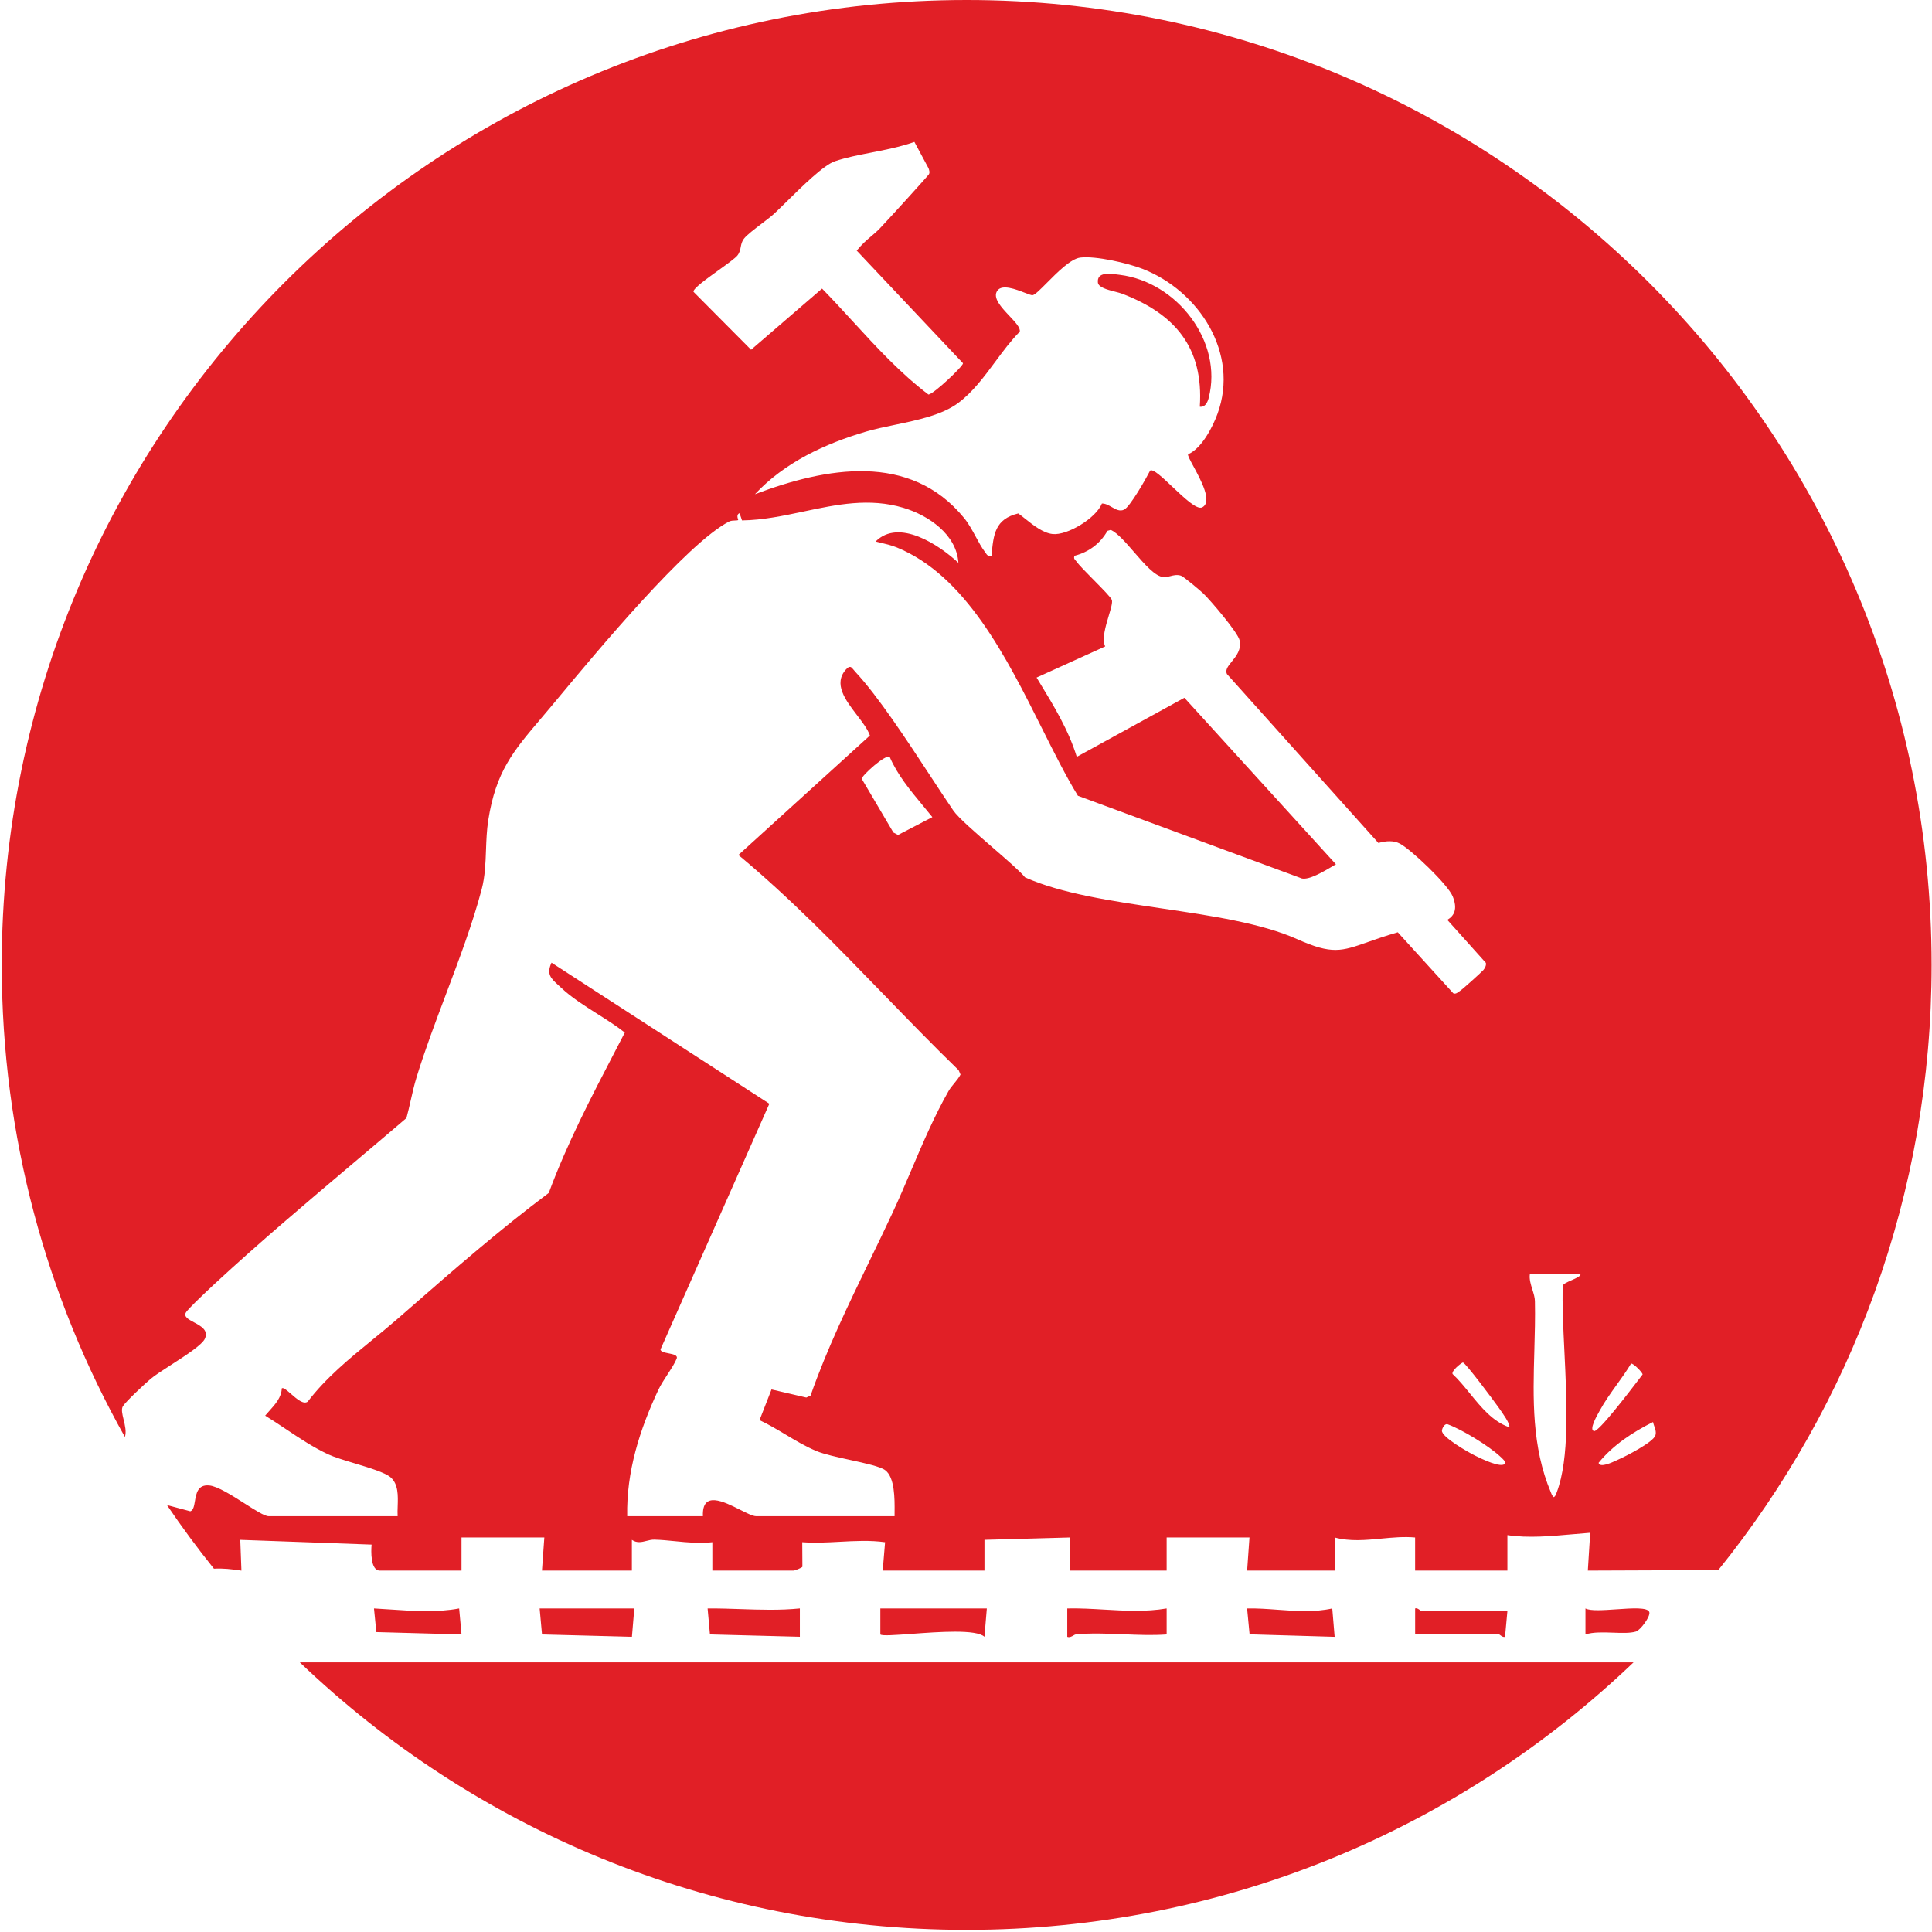 <svg width="726" height="726" viewBox="0 0 726 726" fill="none" xmlns="http://www.w3.org/2000/svg">
<path fill-rule="evenodd" clip-rule="evenodd" d="M725.852 362.598C725.852 448.71 695.834 527.811 645.692 590.007L596.668 590.195L597.558 575.976C595.416 576.13 593.218 576.327 590.988 576.526C582.791 577.26 574.174 578.032 566.443 576.856V590.195H531.768V577.746C527.551 577.362 523.289 577.768 519.036 578.172H519.035H519.034H519.033H519.032H519.031H519.03H519.029H519.028H519.027C513.131 578.733 507.252 579.292 501.534 577.746V590.195H468.64L469.521 577.746H438.397V590.195H401.942V577.746L369.938 578.627V590.186H331.703L332.593 579.526C326.954 578.745 321.288 579.051 315.592 579.359L315.59 579.359C310.904 579.612 306.197 579.866 301.469 579.517L301.523 588.744C301.407 589.136 298.594 590.186 298.354 590.186H267.684V579.517C263.066 580.077 258.329 579.605 253.699 579.143C251.049 578.878 248.434 578.618 245.897 578.556C244.885 578.531 243.903 578.781 242.928 579.029C241.124 579.488 239.343 579.942 237.442 578.636V590.195H203.657L204.547 577.746H173.423V590.195H142.745C139.176 590.195 139.425 582.827 139.639 580.416L90.288 578.636L90.724 590.204C87.045 589.652 83.737 589.271 80.396 589.485C74.194 581.763 68.302 573.782 62.738 565.56L71.508 567.905C72.659 567.558 72.935 565.93 73.245 564.101C73.737 561.193 74.315 557.777 78.637 558.197C81.803 558.503 87.159 561.922 91.921 564.961C95.876 567.485 99.42 569.747 100.959 569.747H149.42C149.349 568.616 149.393 567.354 149.438 566.045C149.575 562.06 149.727 557.632 146.732 555.101C144.625 553.32 138.862 551.58 133.306 549.902L133.305 549.902C129.448 548.737 125.691 547.602 123.325 546.505C117.766 543.922 112.565 540.45 107.409 537.008C104.822 535.281 102.246 533.562 99.642 531.966C100.109 531.407 100.618 530.842 101.136 530.267C103.38 527.775 105.807 525.082 105.872 521.742C106.413 521.227 107.744 522.392 109.307 523.76C111.472 525.655 114.082 527.94 115.653 526.689C122.509 517.717 131.22 510.599 139.912 503.497C143.124 500.873 146.334 498.25 149.447 495.537L150.581 494.548L151.279 493.939L152.423 492.941L153.544 491.963L153.673 491.85L153.674 491.85C170.806 476.9 187.946 461.944 206.211 448.279C213.033 429.809 222.143 412.312 231.224 394.873L231.224 394.872L231.224 394.872L231.224 394.872L231.224 394.872L231.225 394.871L231.225 394.871L231.225 394.871L231.225 394.871L231.225 394.87L231.228 394.865L231.231 394.859L231.234 394.854L231.236 394.849L231.239 394.843L231.242 394.838L231.245 394.832L231.247 394.827C232.43 392.555 233.613 390.284 234.79 388.012C231.645 385.532 228.08 383.275 224.496 381.006C219.621 377.92 214.711 374.811 210.777 371.088C210.404 370.735 210.04 370.403 209.693 370.086L209.692 370.086C207.022 367.652 205.283 366.067 207.244 361.745L289.107 414.751L248.193 507.096C248.267 507.964 249.756 508.261 251.252 508.559C253.007 508.909 254.772 509.261 254.272 510.539C253.638 512.168 252.284 514.252 250.878 516.416L250.877 516.417L250.877 516.418C249.579 518.415 248.237 520.48 247.374 522.32C240.37 537.26 235.35 553.036 235.689 569.747H264.142C263.73 560.097 271.884 564.199 278.159 567.354C280.691 568.628 282.916 569.747 284.15 569.747H336.162L336.161 569.674L336.161 569.488C336.161 569.396 336.162 569.301 336.162 569.205L336.162 569.063L336.163 568.964L336.164 568.724L336.168 568.199V568.195C336.206 563.242 336.269 555.092 332.593 552.431C330.707 551.068 325.131 549.849 319.419 548.601L319.419 548.601L319.417 548.601C314.615 547.551 309.718 546.481 306.836 545.286C302.791 543.608 298.952 541.315 295.118 539.024L295.118 539.024C291.918 537.112 288.722 535.203 285.413 533.656L289.917 522.124L303 525.168L304.593 524.42C310.727 506.92 318.796 490.255 326.86 473.6L326.86 473.6L326.86 473.6L326.86 473.6L326.86 473.599L326.86 473.599L326.86 473.599L326.861 473.599L326.861 473.598L326.861 473.598L326.861 473.596L326.862 473.595L326.863 473.593L326.864 473.592L326.864 473.59L326.865 473.589L326.866 473.587L326.867 473.586L326.867 473.584C329.753 467.625 332.637 461.668 335.432 455.673C337.911 450.357 340.22 444.931 342.533 439.498L342.533 439.497L342.533 439.497L342.534 439.496L342.534 439.496L342.534 439.495L342.535 439.494L342.535 439.494L342.535 439.493L342.535 439.492C346.798 429.478 351.071 419.439 356.436 410.009C357.033 408.959 357.813 408.014 358.594 407.068L358.594 407.068C359.456 406.024 360.319 404.979 360.94 403.789L360.236 402.16C350.658 392.858 341.363 383.272 332.07 373.689C314.5 355.57 296.938 337.459 277.483 321.286L326.888 276.395C326.084 274.026 324.091 271.419 322.015 268.705C317.698 263.058 313.021 256.942 317.943 251.516C319.358 249.95 319.912 250.637 320.76 251.689L320.76 251.689L320.76 251.69C320.958 251.934 321.171 252.199 321.414 252.459C329.93 261.595 340.557 277.794 349.589 291.563L349.591 291.565L349.592 291.567L349.592 291.568L349.593 291.569L349.594 291.571L349.594 291.571L349.595 291.572L349.595 291.572L349.595 291.573L349.597 291.576L349.601 291.581L349.603 291.584L349.607 291.59C352.716 296.331 355.637 300.782 358.216 304.557C360.069 307.269 366.734 313.043 373.048 318.514L373.048 318.514C378.379 323.133 383.46 327.535 385.183 329.694C398.76 335.777 417.599 338.562 436.429 341.345L436.43 341.345H436.43C455.225 344.123 474.01 346.9 487.543 352.954C500.502 358.746 504.078 357.489 514.018 353.994C517.032 352.935 520.631 351.67 525.254 350.333L546.115 373.26C546.906 373.626 547.639 373.081 548.285 372.6L548.395 372.518C548.424 372.497 548.453 372.476 548.482 372.455C548.567 372.393 548.65 372.334 548.731 372.281C549.693 371.658 556.653 365.402 557.418 364.513H557.409C558.014 363.81 558.548 362.786 558.361 361.834L543.866 345.664C546.577 344.059 547.749 341.492 545.91 336.884C544.112 332.382 530.255 319.23 526.027 317.006C523.767 315.816 520.99 315.919 517.966 316.773L461.039 253.269C460.337 251.718 461.505 250.282 462.879 248.593C464.555 246.532 466.538 244.093 465.809 240.607C465.204 237.715 454.853 225.569 452.201 223.042C450.999 221.903 444.752 216.609 443.755 216.315C442.223 215.865 441.037 216.174 439.861 216.481C438.994 216.707 438.132 216.932 437.142 216.849C434.062 216.588 430.087 212 426.19 207.503C423.049 203.877 419.959 200.31 417.428 199.115L416.147 199.48C413.45 204.276 409.044 207.524 403.722 208.859C403.453 209.851 403.775 210.183 404.17 210.59C404.31 210.734 404.459 210.888 404.594 211.083C405.474 212.358 408.227 215.144 410.996 217.946C414.276 221.264 417.579 224.606 417.82 225.489C418.096 226.496 417.428 228.728 416.649 231.332C415.445 235.353 413.976 240.26 415.31 242.911L389.518 254.612C389.873 255.197 390.23 255.783 390.587 256.368L390.588 256.369C396.035 265.304 401.539 274.332 404.621 284.403L445.063 262.203L502.01 324.788C496.688 327.953 491.969 330.649 489.226 330.113L405.057 299.041C400.549 291.677 396.164 282.918 391.56 273.72C378.115 246.859 362.795 216.252 337.025 205.726C334.987 204.899 332.82 204.386 330.68 203.88L330.68 203.88C330.128 203.749 329.578 203.619 329.033 203.484C337.79 194.675 352.903 204.756 360.139 211.492C359.462 200.85 348.951 193.661 339.481 190.822C326.698 186.985 314.394 189.587 302.019 192.203C294.362 193.822 286.678 195.447 278.836 195.556L277.911 192.833C276.739 193.277 277.155 194.563 277.342 195.139C277.394 195.302 277.429 195.409 277.403 195.422C277.151 195.558 276.707 195.572 276.19 195.589C275.487 195.612 274.649 195.639 273.977 195.983C258.179 204.083 224.292 244.818 209.389 262.732L209.389 262.733C208.625 263.65 207.912 264.508 207.253 265.299C205.804 267.038 204.416 268.671 203.089 270.233C192.895 282.234 186.324 289.97 183.481 308.206C182.896 311.976 182.76 315.739 182.625 319.462C182.445 324.462 182.267 329.391 181.006 334.17C177.611 347.051 172.601 360.327 167.594 373.59C163.637 384.075 159.682 394.552 156.531 404.821C155.656 407.673 154.999 410.573 154.343 413.472C153.839 415.702 153.334 417.93 152.731 420.135C146.081 425.828 139.348 431.516 132.594 437.221L132.588 437.227L132.587 437.227C115.152 451.954 97.58 466.798 80.96 482.163C79.047 483.934 70.583 491.835 69.826 493.268C69.01 494.822 70.83 495.796 72.887 496.896C75.471 498.277 78.427 499.858 77 503.038C75.948 505.376 69.821 509.324 64.338 512.856L64.337 512.856L64.336 512.857L64.335 512.858L64.334 512.859L64.332 512.859L64.331 512.86L64.328 512.862C61.136 514.919 58.163 516.834 56.538 518.209C54.438 519.989 47.434 526.502 46.206 528.398C45.488 529.501 45.945 531.383 46.451 533.469C46.977 535.633 47.556 538.017 46.933 539.981C17.463 487.542 0.656 427.033 0.656 362.598C0.656 162.341 162.997 0 363.254 0C563.511 0 725.852 162.341 725.852 362.598ZM363.254 725.195C266.047 725.195 177.774 686.944 112.666 624.673H613.842C548.734 686.944 460.461 725.195 363.254 725.195ZM172.542 604.414C164.142 605.99 155.533 605.402 147.002 604.82C144.841 604.673 142.684 604.525 140.538 604.414L141.419 613.303L173.432 614.184L172.542 604.414ZM238.35 604.423H202.785L203.675 614.193L237.46 615.074L238.359 604.414L238.35 604.423ZM278.312 604.661C285.714 604.911 293.074 605.16 300.57 604.407V615.065L266.785 614.184L265.904 604.414C270.073 604.382 274.199 604.522 278.312 604.661ZM370.828 604.414H330.813V614.193C331.411 614.791 336.293 614.432 342.441 613.98L342.444 613.98C352.854 613.214 366.896 612.182 369.929 615.074L370.828 604.414ZM422.073 614.122H422.074C427.628 614.352 433.184 614.582 438.397 614.193V604.414C430.544 605.75 422.757 605.299 414.953 604.847H414.952H414.952H414.951H414.951H414.95H414.949H414.949H414.948H414.947C410.327 604.579 405.702 604.311 401.052 604.414V615.083C401.934 615.424 402.762 614.934 403.397 614.559C403.705 614.377 403.967 614.222 404.167 614.202V614.193C409.819 613.614 415.94 613.868 422.066 614.122H422.067H422.068H422.069H422.069H422.07H422.071H422.072H422.073ZM500.636 604.414C493.878 605.911 487.04 605.409 480.194 604.906L480.192 604.906C476.336 604.623 472.478 604.34 468.631 604.414L469.565 614.148L501.526 615.083L500.636 604.423V604.414ZM566.443 605.304H533.993C533.908 605.304 533.757 605.188 533.56 605.037C533.117 604.697 532.443 604.18 531.777 604.414V614.193H563.337C563.421 614.193 563.573 614.309 563.769 614.46C564.213 614.8 564.887 615.317 565.553 615.083L566.452 605.304H566.443ZM595.778 614.193C598.644 613.252 602.505 613.391 606.188 613.524C609.435 613.642 612.544 613.754 614.708 613.116C616.381 612.627 620.262 607.466 619.772 605.793C619.23 603.926 613.345 604.331 607.457 604.736H607.456C602.513 605.076 597.568 605.417 595.778 604.414V614.193ZM448.45 175.197L448.45 175.196L448.45 175.195C447.171 172.836 446.21 171.063 446.469 170.695L446.478 170.704C451.542 168.523 455.672 160.542 457.514 155.488C465.809 132.762 450.572 109.289 429.328 101.023C423.81 98.878 411.679 96.066 405.92 96.796C402.372 97.246 397.323 102.331 393.408 106.274C390.97 108.73 388.971 110.743 388.049 110.917C387.631 110.997 386.514 110.564 385.084 110.011C381.698 108.7 376.556 106.709 374.779 109.218C372.881 111.892 376.281 115.5 379.318 118.723C381.536 121.076 383.561 123.225 383.189 124.656C379.866 128.011 376.923 131.982 373.965 135.97C369.747 141.661 365.5 147.388 360.085 151.421C354.006 155.948 344.81 157.865 336.206 159.658L336.205 159.658C332.413 160.448 328.735 161.215 325.49 162.17C310.013 166.717 294.758 173.827 283.695 185.715C310.315 175.633 341.991 169.769 362.31 194.684C363.979 196.729 365.347 199.252 366.67 201.691C367.788 203.752 368.873 205.753 370.08 207.355C370.206 207.523 370.317 207.685 370.42 207.838C370.937 208.599 371.286 209.112 372.598 208.823C373.293 200.752 373.889 195.066 382.638 192.931C383.46 193.523 384.336 194.219 385.252 194.947L385.252 194.947C388.369 197.425 391.953 200.273 395.516 200.672C401.061 201.295 411.91 194.693 414.073 189.203C415.398 189.183 416.604 189.875 417.781 190.551C419.292 191.418 420.757 192.259 422.368 191.534C424.637 190.511 430.734 179.691 432.193 176.834C433.303 176.059 436.797 179.365 440.59 182.953C444.98 187.107 449.771 191.641 451.729 190.662C455.743 188.652 451.305 180.464 448.45 175.197ZM454.203 149.517C453.803 151.092 452.859 153.165 450.857 152.827C452.334 130.6 441.53 118 421.727 110.392C421.011 110.119 420.033 109.868 418.981 109.598C416.135 108.867 412.748 107.998 412.56 106.166C412.14 102.137 416.956 102.773 420.099 103.188C420.357 103.222 420.605 103.254 420.837 103.283C442.153 105.917 459.677 128.242 454.203 149.517ZM361.873 136.499L321.93 94.171V94.162C324.078 91.575 325.764 90.148 327.394 88.77C328.505 87.83 329.589 86.913 330.776 85.665C334.657 81.58 348.274 66.578 349.013 65.546C349.482 64.89 349.193 64.023 348.945 63.278L348.942 63.268L343.61 53.329C338.049 55.265 332.507 56.343 327.202 57.374C322.463 58.295 317.913 59.18 313.706 60.608C309.547 62.016 301.44 70.005 295.567 75.793C293.686 77.647 292.035 79.274 290.815 80.388C289.761 81.349 288.065 82.641 286.288 83.993L286.287 83.993L286.287 83.994L286.287 83.994C283.59 86.046 280.709 88.239 279.61 89.633C278.754 90.716 278.552 91.774 278.351 92.831C278.15 93.885 277.949 94.938 277.1 96.013C276.307 97.015 273.358 99.136 270.166 101.431L270.166 101.432C265.511 104.78 260.34 108.498 260.599 109.654L282.235 131.427L308.909 108.444C312.823 112.444 316.616 116.581 320.412 120.719L320.412 120.719C329.364 130.481 338.325 140.252 348.888 148.263C350.917 148.076 362.051 137.487 361.873 136.499ZM593.917 478.826C594.008 479.55 592.277 480.315 590.557 481.076C588.912 481.803 587.277 482.526 587.251 483.204C587.005 490.098 587.419 498.638 587.858 507.676L587.858 507.678V507.68V507.682V507.683V507.685V507.685C588.784 526.761 589.818 548.055 584.981 560.787C584.942 560.889 584.905 560.99 584.869 561.091L584.868 561.092C584.656 561.676 584.457 562.224 583.896 562.611C583.358 562.225 583.136 561.678 582.907 561.113L582.904 561.107L582.899 561.093C582.869 561.021 582.84 560.948 582.809 560.876L582.783 560.813C575.548 543.602 576.056 525.635 576.568 507.527V507.525V507.524V507.523V507.521V507.52C576.743 501.327 576.918 495.118 576.784 488.917C576.757 487.554 576.299 486.084 575.831 484.585C575.23 482.658 574.615 480.683 574.88 478.826H593.917ZM552.367 523.656C556.613 528.871 560.937 534.182 567.083 536.308V536.317C567.839 535.473 564.481 530.794 563.219 529.034L563.07 528.827C563 528.729 562.94 528.644 562.891 528.576C561.467 526.547 550.769 512.159 549.719 511.99C548.687 512.417 545.314 515.264 545.857 516.332C548.152 518.478 550.25 521.055 552.367 523.656ZM612.901 512.443C613.524 512.007 617.36 515.842 617.236 516.51C616.986 516.83 616.561 517.387 616.003 518.118C611.921 523.463 600.723 538.128 599.008 537.776C597.049 537.37 599.939 532.227 600.895 530.526L600.902 530.514C600.989 530.358 601.06 530.232 601.109 530.142C602.967 526.72 605.255 523.534 607.54 520.35C609.404 517.754 611.266 515.161 612.893 512.443H612.901ZM554.437 547.056C556.62 548.135 564.193 551.879 565.624 549.949L565.615 549.94C566.021 549.387 564.458 547.972 563.826 547.399C563.766 547.346 563.715 547.299 563.674 547.262C559.456 543.337 549.416 537.189 544.014 535.222C542.848 534.795 541.896 536.744 541.842 537.607C541.691 540.045 551.909 545.811 554.24 546.959L554.437 547.056ZM621.169 534.368C621.271 534.912 621.458 535.446 621.646 535.98C622.032 537.082 622.419 538.186 622.059 539.378C621.285 541.958 610.907 547.235 608.193 548.427C608.099 548.468 607.984 548.521 607.851 548.583C607.778 548.617 607.7 548.654 607.617 548.693C605.694 549.592 601.176 551.706 600.708 549.7C606.11 543.035 613.551 538.177 621.169 534.368ZM346.842 302.769C342.101 297.056 337.223 291.178 334.328 284.43V284.421C332.735 283.318 323.711 291.548 323.826 292.67L335.708 312.833L337.461 313.758L350.357 307.058C349.217 305.631 348.033 304.205 346.842 302.769Z" fill="#E11F26"/>
</svg>
